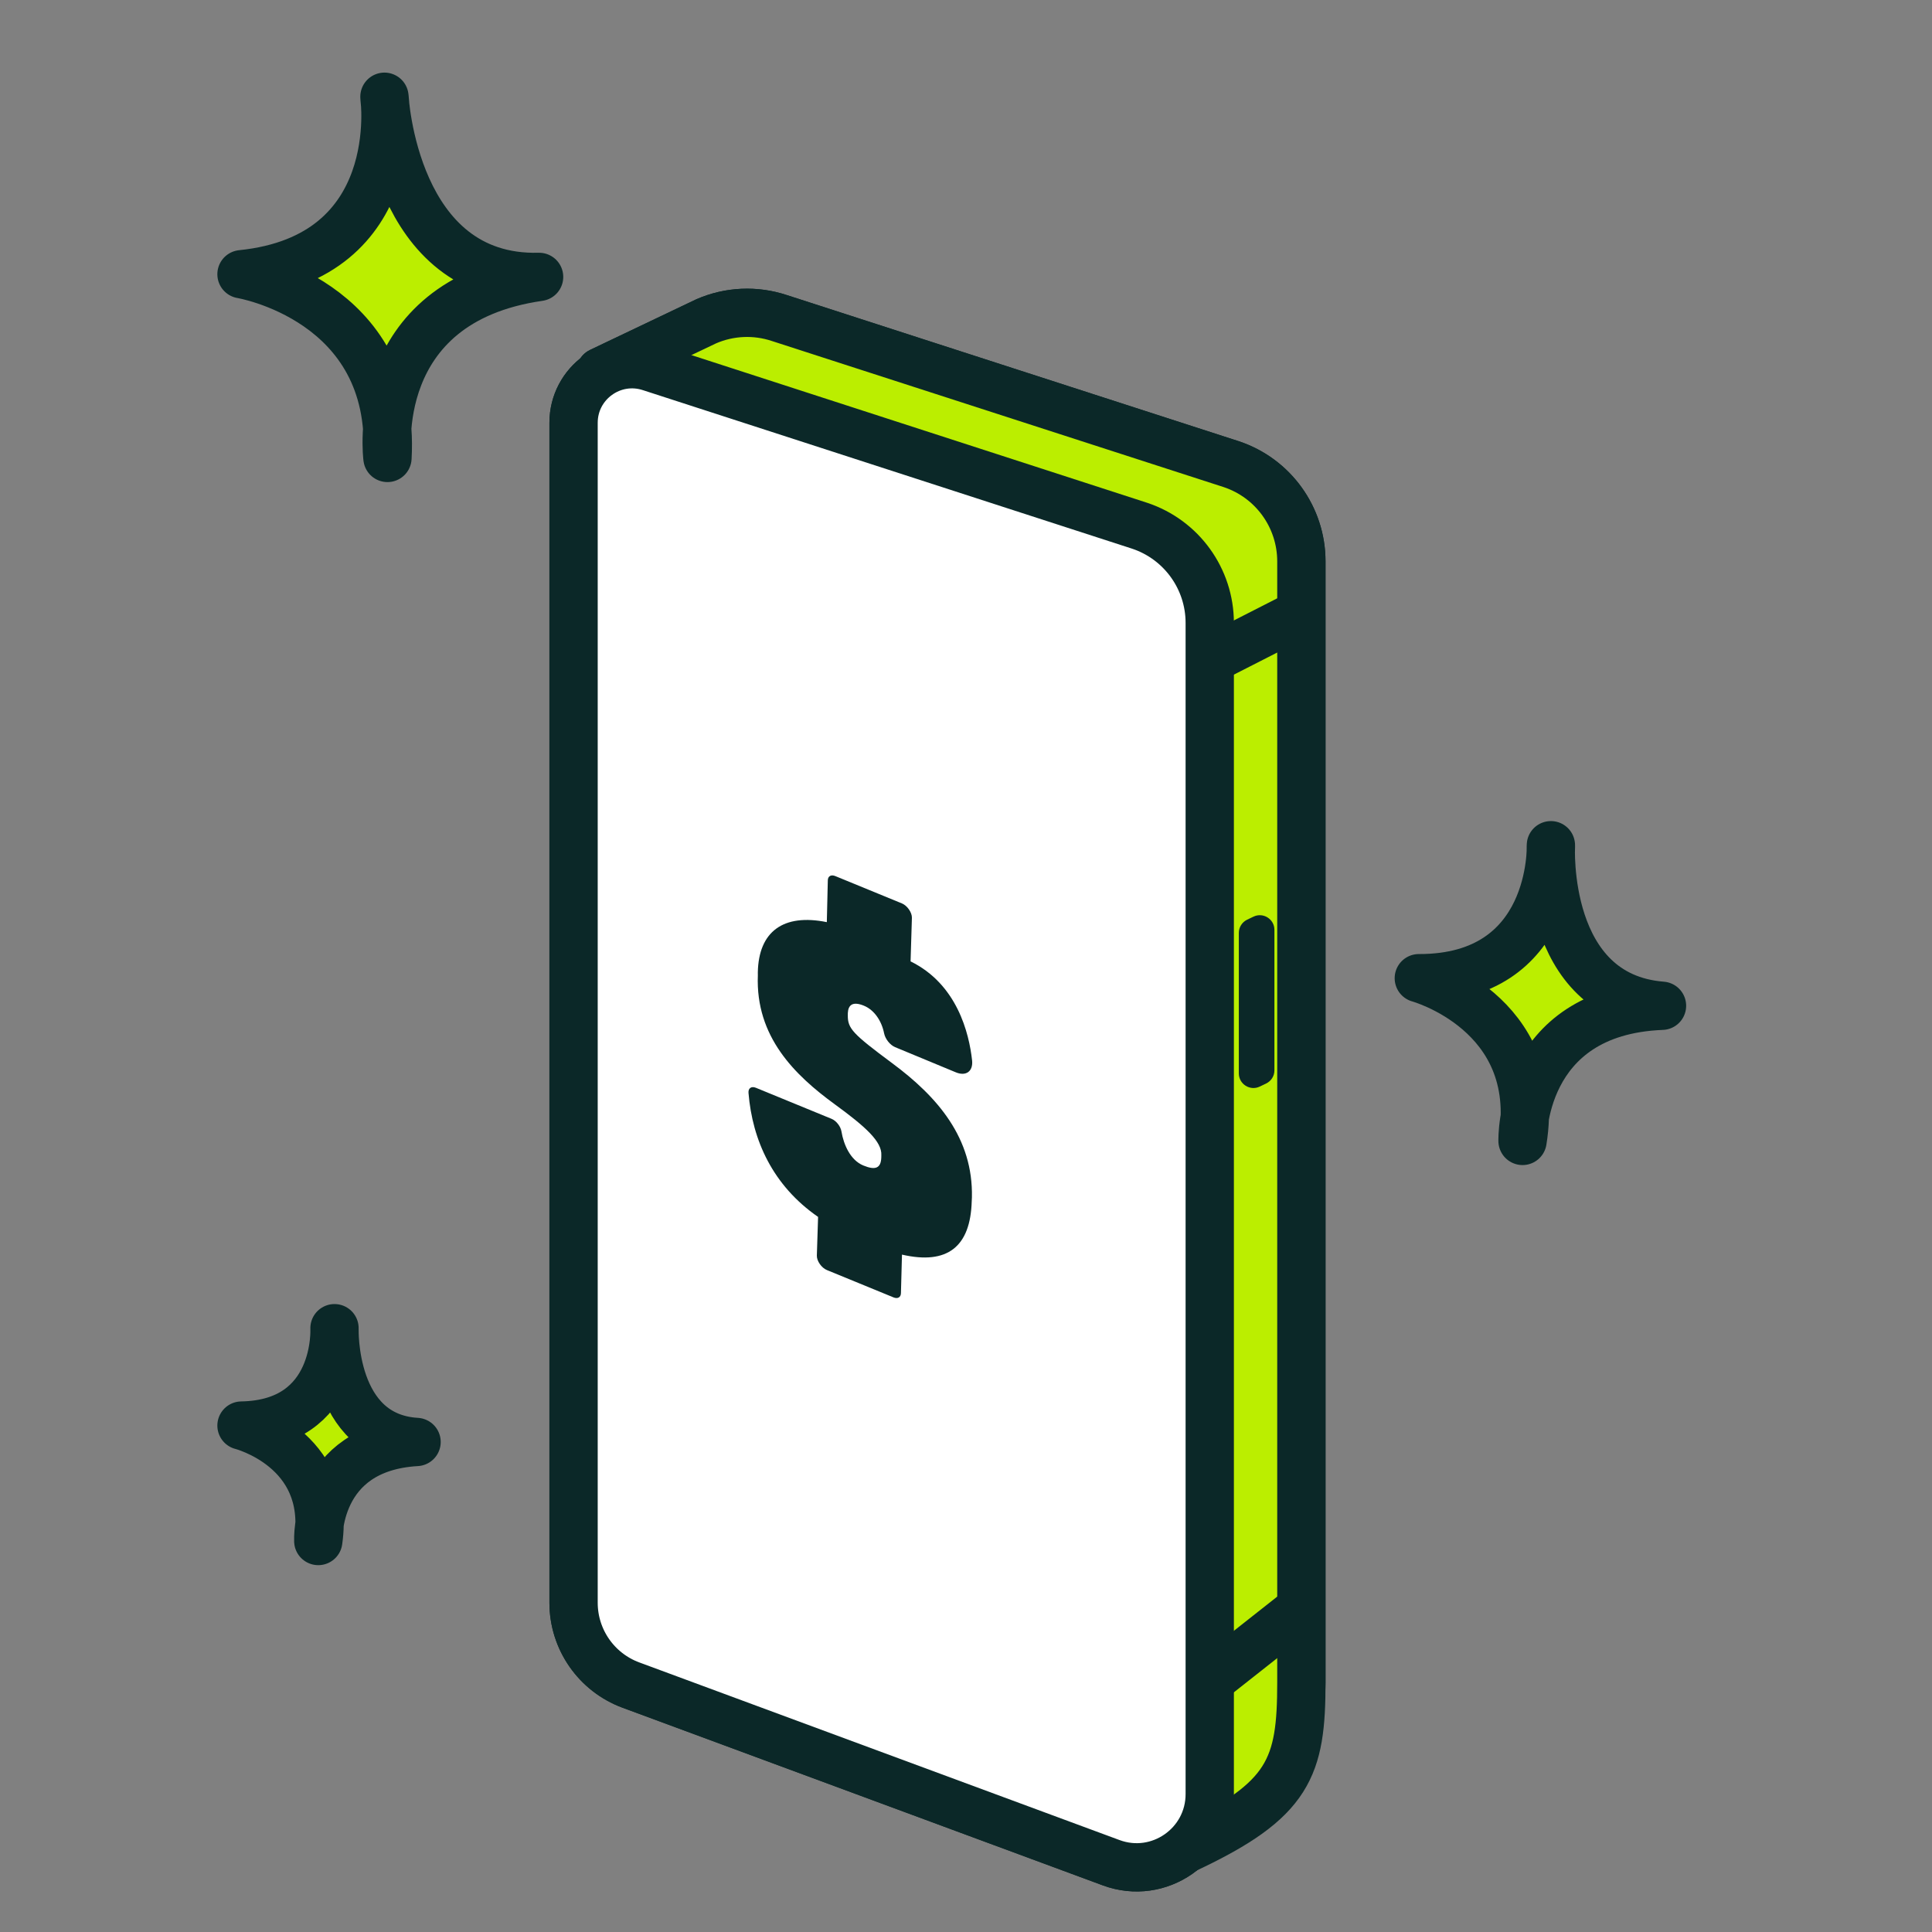 <svg width="80" height="80" viewBox="0 0 80 80" fill="none" xmlns="http://www.w3.org/2000/svg">
<rect x="0" y="0" width="80" height="80" fill="#808080" stroke="none"/>
<path d="M49.525 75.926L29.127 68.267C28.176 67.915 27.545 67.008 27.545 65.994L24.863 15.392L29.246 13.303C30.203 12.888 31.28 12.84 32.27 13.169L50.983 19.22C52.717 19.796 53.887 21.418 53.887 23.245V69.667C53.887 69.734 53.886 69.806 53.883 69.883C53.795 72.009 52.651 73.952 50.851 75.089L49.525 75.926Z" fill="white" stroke="#0B2828" stroke-width="2" stroke-linecap="round" stroke-linejoin="round"/>
<path d="M46.011 77.131L26.124 69.775C24.697 69.247 23.75 67.887 23.75 66.365V17.507C23.75 15.854 25.369 14.686 26.938 15.207L47.188 21.769C48.923 22.345 50.093 23.967 50.093 25.794V74.29C50.093 76.4 47.99 77.864 46.011 77.131Z" fill="white" stroke="#0B2828" stroke-width="2" stroke-linecap="round" stroke-linejoin="round"/>
<path d="M47.066 76.11C46.852 76.11 46.639 76.071 46.431 75.994L26.543 68.638C25.597 68.287 24.961 67.374 24.961 66.365V17.506C24.961 16.757 25.588 16.293 26.169 16.293C26.298 16.293 26.428 16.314 26.555 16.356L46.809 22.92C48.048 23.333 48.88 24.487 48.88 25.793V74.289C48.88 75.414 47.938 76.11 47.066 76.11Z" fill="white" stroke="#0B2828" stroke-width="2" stroke-linecap="round" stroke-linejoin="round"/>
<path d="M49.161 76.532L29.127 68.267C28.176 67.915 27.545 67.008 27.545 65.994L24.863 15.392L29.246 13.303C30.203 12.888 31.28 12.84 32.27 13.169L50.983 19.22C52.717 19.796 53.887 21.418 53.887 23.245C53.887 23.245 53.887 69.667 53.887 69.668C53.887 73.183 53.403 74.532 49.161 76.532Z" fill="#BBEE00" stroke="#0B2828" stroke-width="2" stroke-linecap="round" stroke-linejoin="round"/>
<path d="M46.011 77.131L26.124 69.775C24.697 69.247 23.75 67.887 23.75 66.365V17.507C23.75 15.854 25.369 14.686 26.938 15.207L47.188 21.769C48.923 22.345 50.093 23.967 50.093 25.794V74.29C50.093 76.4 47.99 77.864 46.011 77.131Z" fill="white" stroke="#0B2828" stroke-width="2" stroke-linecap="round" stroke-linejoin="round"/>
<path d="M33.824 51.991L33.875 50.39C32.001 49.093 31.154 47.218 30.994 45.257C30.977 45.059 31.112 44.966 31.301 45.043L34.432 46.328C34.627 46.407 34.808 46.639 34.843 46.851C34.932 47.395 35.212 48.041 35.75 48.261C36.251 48.467 36.474 48.371 36.492 47.938L36.494 47.837C36.526 47.274 35.841 46.655 34.563 45.724C32.917 44.523 31.28 42.936 31.381 40.385L31.38 40.266C31.411 38.567 32.44 37.819 34.237 38.184L34.278 36.451C34.282 36.279 34.412 36.205 34.586 36.276L37.345 37.408C37.568 37.499 37.767 37.786 37.76 38.006L37.705 39.809C39.634 40.755 40.128 42.784 40.252 43.908C40.301 44.36 40.002 44.579 39.577 44.402L37.066 43.361C36.853 43.272 36.657 43.023 36.609 42.788C36.505 42.268 36.2 41.819 35.773 41.644C35.306 41.452 35.124 41.615 35.107 41.947L35.106 42.048C35.102 42.589 35.306 42.808 36.938 44.02C38.833 45.424 40.297 47.127 40.245 49.58L40.237 49.746C40.183 51.622 39.235 52.386 37.349 51.951L37.306 53.548C37.302 53.72 37.172 53.793 36.998 53.722L34.239 52.59C34.016 52.499 33.817 52.212 33.824 51.991Z" fill="#0B2828"/>
<path d="M52.165 44.992L52.428 44.866C52.638 44.765 52.771 44.553 52.771 44.32V38.503C52.771 38.057 52.305 37.764 51.903 37.957L51.64 38.083C51.43 38.184 51.297 38.397 51.297 38.629V44.446C51.297 44.892 51.763 45.185 52.165 44.992Z" fill="#0B2828"/>
<path d="M50.435 27.148L53.697 25.485" stroke="#0B2828" stroke-width="2" stroke-linecap="round" stroke-linejoin="round"/>
<path d="M50.434 69.321L53.584 66.837" stroke="#0B2828" stroke-width="2" stroke-linecap="round" stroke-linejoin="round"/>
<path d="M68.82 41.647C63.88 41.257 64.219 34.999 64.219 34.999C64.219 34.999 64.413 40.519 58.75 40.505C58.75 40.505 63.905 41.915 63.045 47.243C63.045 47.243 62.895 41.877 68.82 41.647Z" fill="#BBEE00" stroke="#0B2828" stroke-width="2" stroke-linecap="round" stroke-linejoin="round"/>
<path d="M17.249 59.709C13.695 59.498 13.851 54.998 13.851 54.998C13.851 54.998 14.068 58.96 10 59.03C10 59.03 13.722 59.971 13.179 63.81C13.179 63.81 12.996 59.957 17.249 59.709Z" fill="#BBEE00" stroke="#0B2828" stroke-width="2" stroke-linecap="round" stroke-linejoin="round"/>
<path d="M22.323 11.466C16.298 11.617 15.919 4.006 15.919 4.006C15.919 4.006 16.851 10.657 10 11.355C10 11.355 16.412 12.41 16.044 18.962C16.044 18.962 15.186 12.491 22.323 11.466Z" fill="#BBEE00" stroke="#0B2828" stroke-width="2" stroke-linecap="round" stroke-linejoin="round"/>
</svg>
